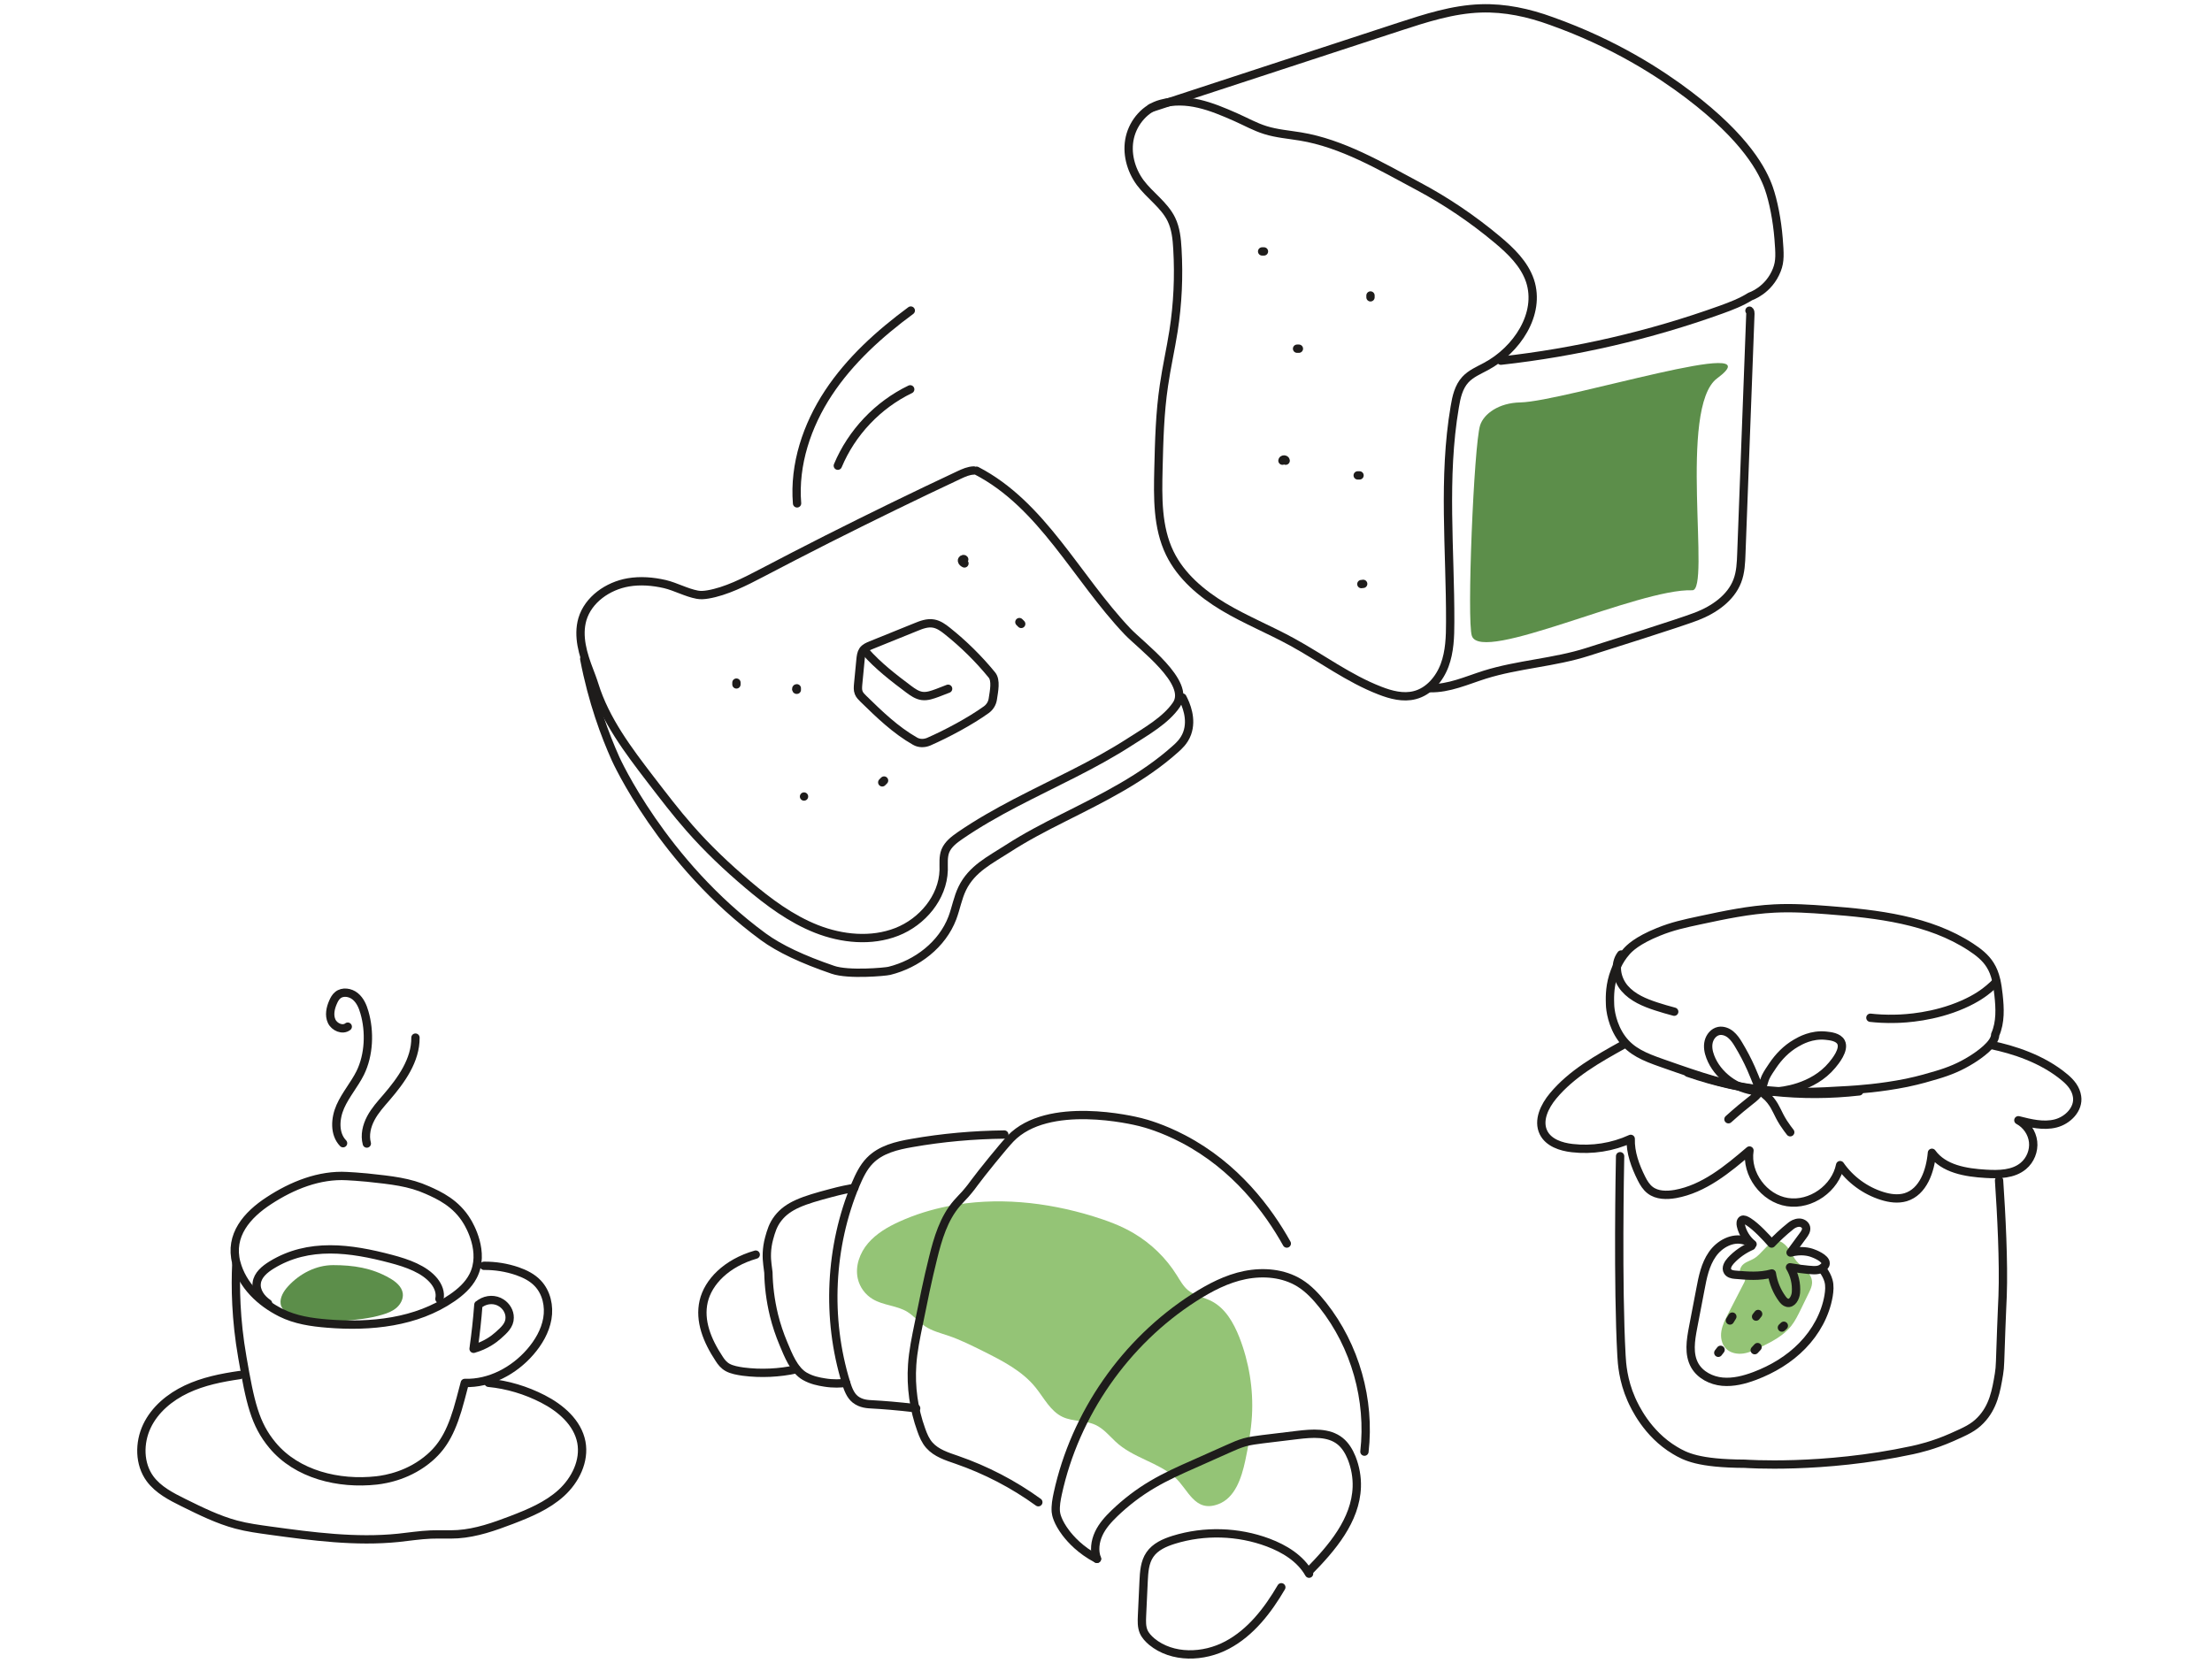 <svg width="266" height="200" viewBox="0 0 266 200" fill="none" xmlns="http://www.w3.org/2000/svg"><path d="M146.503 180.926C148.507 180.185 149.29 177.809 149.743 175.708C150.128 173.91 150.443 172.097 150.553 170.271C150.732 167.072 150.196 163.817 149.029 160.838C148.342 159.108 147.354 157.364 145.706 156.513C144.772 156.032 143.674 155.854 142.864 155.194C142.287 154.714 141.916 154.027 141.518 153.396C140.228 151.322 138.429 149.579 136.342 148.343C134.818 147.436 133.129 146.819 131.44 146.297C125.81 144.567 119.768 143.935 113.988 145.088C111.983 145.487 110.019 146.091 108.152 146.942C106.752 147.574 105.392 148.37 104.39 149.537C103.387 150.704 102.811 152.311 103.154 153.808C103.387 154.824 104.046 155.73 104.953 156.265C106.23 157.034 107.864 157.021 109.127 157.803C109.896 158.284 110.473 159.012 111.228 159.52C112.079 160.096 113.095 160.344 114.07 160.673C115.512 161.167 116.871 161.854 118.231 162.527C120.537 163.68 122.913 164.888 124.533 166.893C125.549 168.156 126.318 169.749 127.787 170.436C129.023 171.012 130.506 170.82 131.742 171.397C132.689 171.836 133.376 172.674 134.131 173.388C136.218 175.365 139.239 175.86 141.285 177.699C142.878 179.114 143.66 181.997 146.503 180.926Z" fill="#94C476"/><path d="M33.744 156.801C33.648 156.073 34.115 155.291 34.637 154.728C36.023 153.204 38.001 152.174 40.06 152.174C42.477 152.174 44.715 152.503 46.857 153.739C47.585 154.151 48.327 154.755 48.436 155.579C48.519 156.211 48.189 156.856 47.709 157.282C47.228 157.707 46.61 157.955 45.992 158.133C44.454 158.6 42.834 158.751 41.228 158.888C39.168 159.08 37.314 158.861 35.351 158.284C34.733 158.106 34.115 157.776 33.854 157.186C33.785 157.062 33.758 156.925 33.744 156.801Z" fill="#5C8E4A"/><path d="M211.093 151.268C210.653 151.584 210.104 151.707 209.679 152.037C209.253 152.366 209.033 153.08 209.431 153.424C209.569 153.547 209.761 153.616 209.83 153.781C209.898 153.946 209.816 154.124 209.734 154.289C209.102 155.525 208.457 156.76 207.825 157.996C207.482 158.669 207.125 159.356 207.001 160.111C206.877 160.852 207.029 161.69 207.564 162.225C208.1 162.761 208.923 162.912 209.665 162.802C210.406 162.692 211.093 162.349 211.779 162.019C213.098 161.36 214.457 160.674 215.377 159.52C215.858 158.916 216.201 158.216 216.544 157.516C216.874 156.829 217.203 156.142 217.546 155.456C217.711 155.113 217.876 154.756 217.903 154.371C217.972 153.259 216.956 152.6 216.256 151.927C215.652 151.35 215.459 150.636 214.938 150.018C213.317 148.082 212.342 150.389 211.093 151.268Z" fill="#94C476"/><path d="M177 76.5C176.366 74.744 177.24 53.507 177.989 51.157C178.432 49.77 180.248 48.448 182.829 48.405C188.076 48.298 213.766 40.12 206.5 45.5C201.754 49.007 205.756 71.087 203.5 71C197.059 70.755 178.205 79.853 177 76.5Z" fill="#5C8E4A"/><path d="M56.977 162.019C57.197 160.467 57.389 158.778 57.526 156.938" stroke="#1E1C1B" stroke-miterlimit="10" stroke-linecap="round" stroke-linejoin="round"/><path d="M28.417 152.036C28.293 154.741 28.334 158.654 29.144 163.268C30.078 168.664 30.641 171.287 32.769 173.841C35.708 177.37 40.733 178.578 45.292 178.07C46.487 177.933 49.274 177.438 51.718 175.296C53.352 173.855 54.396 172.042 55.384 168.266L55.892 166.344C58.886 166.44 61.797 164.888 63.76 162.623C64.762 161.469 65.559 160.11 65.82 158.613C66.081 157.117 65.724 155.469 64.666 154.357C64.007 153.656 63.115 153.217 62.209 152.901C60.931 152.462 59.558 152.242 58.199 152.256" stroke="#1E1C1B" stroke-miterlimit="10" stroke-linecap="round" stroke-linejoin="round"/><path d="M57.787 156.76C58.57 156.252 59.545 156.238 60.286 156.719 60.89 157.103 61.302 157.79 61.288 158.504 61.288 159.396 60.629 159.987 59.902 160.632 59.394 161.085 58.432 161.813 56.95 162.238M32.234 156.773C31.41 156.224 30.737 155.29 30.874 154.315 30.998 153.354 31.835 152.668 32.659 152.16 37.122 149.414 42.175 150.141 47.008 151.418 48.999 151.94 51.045 152.668 52.199 154.082 52.706 154.714 53.009 155.483 52.844 156.238M41.255 137.509C40.17 136.383 40.294 134.53 40.925 133.102 41.557 131.674 42.614 130.465 43.315 129.065 44.386 126.895 44.495 124.081 43.823 121.774 43.617 121.046 43.301 120.318 42.711 119.838 42.12 119.357 41.2 119.22 40.623 119.7 40.349 119.92 40.184 120.236 40.047 120.552 39.731 121.266 39.552 122.117 39.882 122.831 40.211 123.545 41.2 123.971 41.818 123.49M44.111 137.55C43.836 136.534 44.097 135.435 44.592 134.502 45.086 133.568 45.8 132.785 46.486 131.989 48.258 129.929 49.988 127.526 49.96 124.808M157.419 189.289C156.375 187.449 154.467 186.282 152.489 185.54 148.892 184.194 144.827 184.071 141.148 185.211 140.049 185.554 138.923 186.048 138.278 186.996 137.646 187.915 137.577 189.083 137.523 190.195 137.454 191.582 137.385 192.955 137.33 194.342 137.303 194.987 137.275 195.66 137.523 196.25 137.729 196.731 138.099 197.115 138.497 197.458 140.983 199.504 144.745 199.381 147.574 197.87 150.416 196.36 152.462 193.696 154.082 190.923M120.771 136.466C117.05 136.507 113.329 136.837 109.663 137.482 107.836 137.798 105.914 138.251 104.596 139.61 103.827 140.393 103.333 141.436 102.893 142.466 99.776 149.908 99.35 158.573 101.74 166.317 101.973 167.072 102.262 167.855 102.852 168.322 103.552 168.871 104.362 168.898 104.925 168.926 106.175 168.994 107.85 169.118 110.171 169.393" stroke="#1E1C1B" stroke-miterlimit="10" stroke-linecap="round" stroke-linejoin="round"/><path d="M102.728 142.878C102.083 142.988 101.108 143.18 99.941 143.496C96.604 144.375 94.764 144.992 93.556 146.544C92.938 147.34 92.719 148.137 92.499 148.92C92.142 150.21 92.183 151.322 92.279 152.078C92.32 152.407 92.362 152.737 92.403 153.066C92.43 154.618 92.622 156.348 93.075 158.215C93.364 159.383 93.748 160.522 94.215 161.634C94.778 162.966 95.465 164.793 96.783 165.548C97.607 166.015 98.444 166.179 99.144 166.289C100.216 166.468 101.122 166.413 101.74 166.33" stroke="#1E1C1B" stroke-miterlimit="10" stroke-linecap="round" stroke-linejoin="round"/><path d="M90.879 150.91C87.35 151.926 85.153 154.206 84.617 156.54 84.082 158.874 85.029 161.25 86.485 163.447 86.732 163.831 87.02 164.215 87.514 164.49 88.023 164.765 88.695 164.888 89.368 164.984 91.496 165.259 93.735 165.149 95.767 164.696M118.615 85.359C119.027 85.057 119.302 84.618 119.384 84.11 119.535 83.107 119.81 81.83 119.274 81.185 117.681 79.235 115.883 77.464 113.919 75.898 113.425 75.5 112.889 75.116 112.271 75.006 111.53 74.869 110.788 75.157 110.088 75.445 108.317 76.159 106.532 76.887 104.76 77.601 104.39 77.752 103.992 77.917 103.772 78.246 103.566 78.549 103.525 78.933 103.484 79.29 103.387 80.292 103.291 81.281 103.195 82.283 103.168 82.627 103.127 82.997 103.264 83.327 103.374 83.615 103.607 83.835 103.827 84.055 105.749 85.936 107.713 87.831 110.033 89.149 110.527 89.437 111.132 89.437 111.667 89.218 113.837 88.27 116.693 86.746 118.615 85.359ZM95.849 60.547C95.465 55.879 97.044 51.169 99.625 47.255 102.207 43.342 105.749 40.143 109.525 37.355M100.751 56.016C102.413 52.034 105.571 48.697 109.457 46.83M88.558 82.106C88.558 82.174 88.558 82.243 88.558 82.325M96.687 95.809C96.508 95.809 96.508 95.809 96.687 95.809ZM95.822 82.792C95.712 82.778 95.726 82.998 95.822 82.97M106.312 93.886C106.244 93.954 106.175 94.023 106.093 94.105M122.803 75.047C122.734 74.978 122.666 74.909 122.583 74.827M115.951 67.289C115.869 67.165 115.649 67.303 115.677 67.454 115.704 67.605 115.841 67.701 115.979 67.77M151.775 30.243C151.844 30.243 151.926 30.243 151.995 30.243M164.806 35.543C164.806 35.612 164.806 35.694 164.806 35.763M155.977 41.942C156.046 41.942 156.128 41.942 156.197 41.942M163.488 57.183C163.419 57.183 163.337 57.183 163.268 57.183M154.219 55.412C154.233 55.219 154.59 55.219 154.604 55.412M163.927 70.228C163.858 70.241 163.79 70.255 163.707 70.255" stroke="#1E1C1B" stroke-miterlimit="10" stroke-linecap="round" stroke-linejoin="round"/><path d="M104.074 78.37C105.543 80.059 107.479 81.556 109.278 82.901 109.759 83.258 110.28 83.629 110.885 83.711 111.516 83.794 112.134 83.56 112.738 83.341 113.164 83.176 113.59 83.011 114.015 82.846M209.788 149.208C208.347 148.768 206.768 149.633 205.916 150.869 205.051 152.105 204.749 153.629 204.475 155.098 204.186 156.622 203.884 158.16 203.596 159.684 203.307 161.209 203.033 162.884 203.802 164.243 204.461 165.397 205.793 166.069 207.111 166.193 208.443 166.316 209.761 165.973 211.01 165.506 213.153 164.696 215.157 163.502 216.75 161.854 218.343 160.22 219.51 158.119 219.894 155.867 219.991 155.263 220.045 154.631 219.881 154.055 219.757 153.602 219.524 153.176 219.249 152.791" stroke="#1E1C1B" stroke-miterlimit="10" stroke-linecap="round" stroke-linejoin="round"/><path d="M210.75 149.661C210.049 149.098 209.541 148.288 209.349 147.423 209.294 147.176 209.294 146.874 209.5 146.736 209.679 146.626 209.967 146.764 210.269 146.956 211.216 147.56 212.384 148.837 213.043 149.579 213.578 149.016 214.429 148.192 215.349 147.464 215.555 147.299 215.899 147.08 216.338 147.066 216.695 147.052 217.08 147.272 217.176 147.615 217.272 147.986 217.038 148.343 216.805 148.645 216.311 149.318 215.816 149.991 215.322 150.663 216.599 150.334 217.533 150.567 217.972 150.732 218.096 150.773 219.592 151.322 219.537 151.982 219.524 152.242 219.263 152.421 219.139 152.517 218.713 152.833 218.205 152.805 217.464 152.737 216.846 152.682 216.105 152.586 215.253 152.435 215.803 153.341 216.05 154.426 215.967 155.483 215.912 156.087 215.514 156.842 214.924 156.705 214.677 156.65 214.484 156.444 214.333 156.238 213.674 155.346 213.235 154.275 213.07 153.176 211.546 153.588 210.159 153.451 208.635 153.327 208.305 153.3 207.935 153.217 207.756 152.929 207.495 152.517 207.811 151.982 208.141 151.625 208.841 150.869 209.692 150.279 210.626 149.867M211.01 162.404C211.12 162.28 211.23 162.157 211.354 162.033M214.279 159.685C214.361 159.616 214.43 159.547 214.512 159.465M206.63 162.719C206.726 162.596 206.809 162.486 206.905 162.362M208.031 158.833C208.127 158.682 208.223 158.517 208.319 158.366M211.175 158.366C211.258 158.256 211.34 158.16 211.423 158.05M202.978 129.037C209.555 131.316 216.654 132.072 223.574 131.275" stroke="#1E1C1B" stroke-miterlimit="10" stroke-linecap="round" stroke-linejoin="round"/><path d="M195.192 125.673C192.13 127.375 189 129.133 186.762 131.824 185.732 133.06 184.908 134.776 185.608 136.218 186.212 137.454 187.709 137.948 189.068 138.099 191.458 138.374 193.916 137.989 196.099 136.987 196.044 138.635 196.648 140.269 197.389 141.752 197.65 142.274 197.966 142.795 198.433 143.152 199.271 143.798 200.424 143.798 201.468 143.619 204.9 143.001 207.729 140.653 210.379 138.388 209.939 141.203 212.123 144.155 214.938 144.594 217.752 145.033 220.718 142.946 221.281 140.145 222.49 141.889 224.302 143.221 226.334 143.853 227.254 144.141 228.243 144.278 229.163 144.004 231.264 143.358 232.129 140.859 232.321 138.662 233.721 140.612 236.399 141.051 238.802 141.189 240.381 141.285 242.111 141.257 243.319 140.241 244.157 139.541 244.61 138.415 244.487 137.33 244.363 136.246 243.676 135.257 242.715 134.749 244.184 135.12 245.722 135.504 247.192 135.133 248.661 134.763 250.006 133.403 249.773 131.893 249.636 130.959 249.045 130.232 248.304 129.614 245.599 127.334 242.056 126.236 239.461 125.7M224.92 122.419C225.634 122.501 226.719 122.584 228.051 122.543 229.149 122.515 232.582 122.337 236.028 120.826 237.662 120.112 238.637 119.384 239.2 118.904 239.585 118.588 239.873 118.3 240.065 118.094M194.945 114.812C194.053 115.992 194.396 117.764 195.371 118.89 196.332 120.002 197.774 120.606 199.174 121.059 199.888 121.293 200.602 121.498 201.33 121.691" stroke="#1E1C1B" stroke-miterlimit="10" stroke-linecap="round" stroke-linejoin="round"/><path d="M207.852 134.626C208.978 133.61 209.871 132.882 210.489 132.402 210.956 132.045 211.285 131.756 211.642 131.262 212.04 130.713 212.068 130.095 212.342 129.518 212.562 129.065 212.892 128.598 213.166 128.186 213.894 127.102 214.828 126.14 215.967 125.481 216.503 125.165 217.862 124.397 219.565 124.575 220.087 124.63 221.062 124.726 221.391 125.358 221.858 126.264 220.677 127.692 220.32 128.118 217.986 130.932 214.182 131.248 213.578 131.289 212.548 131.358 209.981 131.564 207.839 129.93 206.877 129.202 206.095 128.241 205.669 127.115 205.449 126.539 205.326 125.893 205.477 125.289 205.628 124.685 206.081 124.136 206.685 124.012 207.18 123.916 207.715 124.108 208.113 124.438 208.511 124.767 208.8 125.193 209.061 125.632 209.624 126.566 210.132 127.527 210.571 128.516 211.299 130.164 211.299 130.521 211.876 131.276 212.356 131.894 212.397 131.701 212.919 132.361 213.647 133.294 213.715 133.871 214.471 135.065 214.8 135.574 215.102 135.958 215.281 136.191M171.96 82.777C174.239 82.832 176.367 81.844 178.537 81.157 182.574 79.894 186.899 79.702 190.922 78.411 193.16 77.697 201.921 74.951 204.021 74.141 206.122 73.33 208.127 71.93 208.91 69.898 209.322 68.84 209.363 67.687 209.404 66.561 209.761 56.949 210.132 47.352 210.489 37.74 210.489 37.603 210.489 37.452 210.379 37.369M117.434 56.62C125.343 60.712 129.449 69.486 135.573 75.94 137.248 77.711 143.262 82.091 141.477 84.755 140.2 86.65 137.77 88.009 135.875 89.231 133.705 90.632 131.426 91.868 129.133 93.035 124.506 95.396 119.755 97.552 115.457 100.504 114.743 100.999 114.015 101.548 113.686 102.344 113.397 103.072 113.493 103.882 113.48 104.665 113.384 107.96 110.898 110.899 107.836 112.093 104.774 113.288 101.259 112.945 98.183 111.736 95.121 110.528 92.43 108.523 89.917 106.395 87.432 104.294 85.07 102.056 82.928 99.612 81.281 97.744 79.77 95.753 78.246 93.776 75.541 90.247 72.795 86.622 71.477 82.379 71.477 82.379 71.285 81.748 70.873 80.691 70.104 78.7 69.445 76.53 70.035 74.484 70.735 72.123 73.083 70.475 75.555 70.049 77.01 69.802 78.507 69.925 79.949 70.255 81.267 70.571 82.53 71.285 83.848 71.532 84.26 71.614 84.7 71.573 85.112 71.505 87.281 71.148 89.602 69.967 91.538 68.951 94.174 67.564 96.824 66.204 99.474 64.859 104.733 62.209 110.019 59.627 115.347 57.128 115.91 56.867 116.487 56.606 117.105 56.593M138.401 12.997C148.356 9.743 158.297 6.475 168.252 3.22 171.452 2.177 174.692 1.12 178.07 1.01 180.995.914 183.823 1.532 186.569 2.534 194.163 5.239 199.614 8.795 203.06 11.404 209.994 16.663 211.999 20.604 212.713 22.65 213.249 24.188 213.702 26.481 213.88 28.691 214.018 30.476 214.086 31.41 213.674 32.454 212.699 34.953 210.489 35.653 210.489 35.653 209.404 36.34 208.155 36.82 206.932 37.26 198.419 40.322 189.508 42.381 180.487 43.383M194.822 139.074C194.794 140.379 194.52 154.508 194.987 163.048 195.041 164.023 195.165 166.014 196.181 168.321 196.552 169.145 198.049 172.454 201.413 174.459 202.662 175.2 204.2 176.038 209.843 176.065 209.843 176.065 219.153 176.752 229.946 174.431 230.646 174.28 232.499 173.868 234.724 172.88 236.427 172.125 237.305 171.726 238.157 170.848 239.708 169.255 240.051 167.278 240.381 165.287 240.546 164.257 240.491 164.051 240.656 159.835 240.738 157.529 240.793 156.691 240.82 155.908 240.971 151.789 240.669 146.036 240.395 141.985M124.863 180.693C121.869 178.523 118.56 176.807 115.072 175.598 113.878 175.187 112.601 174.788 111.763 173.841 111.296 173.319 111.022 172.66 110.788 172.001 109.882 169.502 109.511 166.811 109.69 164.161 109.8 162.513 110.143 160.879 110.473 159.259 111.008 156.609 111.544 153.945 112.203 151.322 112.779 148.974 113.493 146.558 115.072 144.731 115.388 144.361 115.745 144.017 116.075 143.647 116.665 142.974 117.05 142.438 117.146 142.301 117.97 141.175 120.62 137.893 121.512 136.96 126.016 132.264 136.3 134.763 137.124 134.969 137.783 135.133 139.788 135.683 142.301 137.001 148.617 140.31 152.503 145.569 154.741 149.578M32.344 144.416C35.131 142.59 38.399 141.272 41.722 141.464 42.422 141.505 42.985 141.533 44.139 141.642 47.104 141.958 49.233 142.178 51.402 143.153 52.789 143.771 54.862 144.704 56.194 146.956 56.414 147.327 58.391 150.622 56.881 153.506 56.318 154.591 55.37 155.428 54.368 156.115 50.084 159.067 44.564 159.63 39.374 159.204 37.452 159.053 35.516 158.765 33.785 157.9 31.273 156.637 29.158 154.618 28.417 151.886 27.552 148.577 29.721 146.119 32.344 144.416ZM28.828 165.396C26.632 165.712 24.435 166.152 22.43 167.099 20.425 168.047 18.613 169.543 17.665 171.548 16.718 173.553 16.732 176.079 18.036 177.864 19.025 179.21 20.576 180.006 22.073 180.748 24.133 181.764 26.206 182.794 28.417 183.384 29.748 183.741 31.122 183.919 32.495 184.112 37.603 184.812 42.779 185.499 47.901 184.977 49.205 184.839 50.496 184.634 51.8 184.579 52.885 184.537 53.97 184.606 55.055 184.537 57.279 184.386 59.421 183.631 61.508 182.835 63.65 182.011 65.806 181.118 67.495 179.581 69.184 178.043 70.337 175.722 69.911 173.47 69.458 171.109 67.426 169.365 65.284 168.266 63.252 167.223 61.028 166.55 58.748 166.33" stroke="#1E1C1B" stroke-miterlimit="10" stroke-linecap="round" stroke-linejoin="round"/><path d="M142.191 83.904C142.617 84.714 143.386 86.485 142.754 88.215 142.397 89.19 141.71 89.767 141.395 90.055 137.426 93.625 132.607 95.987 127.883 98.362 125.59 99.516 123.338 100.683 121.196 102.07 119.096 103.429 116.871 104.486 115.718 106.862 115.169 107.988 114.963 109.251 114.523 110.418 113.301 113.618 110.28 115.952 106.944 116.776 106.449 116.899 102.014 117.297 100.161 116.652 96.536 115.416 93.734 114.098 91.799 112.684 79.647 103.772 74.031 91.277 74.031 91.277 72.781 88.49 71.243 84.426 70.255 79.249M170.532 22.388C173.91 24.187 177.095 26.343 180.034 28.801 181.681 30.174 183.302 31.739 183.988 33.771 185.306 37.767 182.395 42.106 178.688 44.083 177.823 44.55 176.889 44.934 176.216 45.662 175.406 46.541 175.132 47.763 174.939 48.944 173.484 57.457 174.418 66.176 174.39 74.813 174.39 76.571 174.335 78.383 173.717 80.031 173.099 81.678 171.822 83.189 170.12 83.615 168.733 83.972 167.264 83.587 165.932 83.065 162.17 81.61 158.915 79.152 155.373 77.216 152.668 75.733 149.784 74.566 147.134 72.987 144.484 71.394 142.013 69.307 140.667 66.533 139.157 63.416 139.225 59.819 139.308 56.359 139.39 53.008 139.472 49.658 139.967 46.349 140.282 44.166 140.777 41.996 141.12 39.813 141.628 36.559 141.779 33.249 141.587 29.954 141.518 28.732 141.395 27.483 140.859 26.384 140.008 24.64 138.264 23.514 137.111 21.963 135.971 20.411 135.435 18.379 135.875 16.512 136.314 14.644 137.756 12.983 139.61 12.488 142.74 11.637 145.624 12.777 148.603 14.095 149.784 14.617 150.924 15.262 152.16 15.646 153.519 16.072 154.961 16.182 156.375 16.415 161.401 17.239 166.014 19.972 170.532 22.388ZM193.613 120.84C193.627 121.431 193.847 123.325 195.041 124.946 196.181 126.484 197.746 127.129 199.82 127.857 204.914 129.655 207.482 130.493 211.024 130.974 215.226 131.537 218.37 131.358 222.284 131.125 223.368 131.056 226.156 130.877 229.273 130.246 230.92 129.903 232.019 129.559 232.87 129.312 234.449 128.845 235.712 128.324 237.099 127.458 237.937 126.937 239.928 125.577 239.928 124.451 240.587 122.955 240.505 121.266 240.326 119.646 240.189 118.41 239.996 117.133 239.324 116.076 238.761 115.169 237.896 114.496 236.989 113.906 232.019 110.652 225.771 109.924 219.785 109.471 217.656 109.306 215.514 109.169 213.372 109.279 210.351 109.43 207.372 110.061 204.42 110.693 202.497 111.105 201.11 111.407 199.449 112.08 196.826 113.137 195.92 114.085 195.591 114.455 194.575 115.595 194.19 116.79 193.984 117.407 193.517 118.959 193.6 120.263 193.613 120.84ZM131.92 187.503C131.536 186.542 131.687 185.416 132.126 184.469 132.566 183.521 133.28 182.739 134.035 182.011 135.408 180.693 136.932 179.526 138.566 178.564 140.186 177.603 141.903 176.834 143.619 176.079 144.978 175.475 146.338 174.871 147.711 174.253 148.356 173.965 149.002 173.676 149.688 173.484 150.388 173.292 151.116 173.209 151.83 173.113 153.231 172.948 154.631 172.784 156.032 172.605 157.789 172.399 159.767 172.234 161.154 173.347 161.799 173.868 162.225 174.596 162.54 175.365 162.98 176.477 163.199 177.672 163.158 178.867 163.021 182.876 160.165 186.213 157.35 189.069" stroke="#1E1C1B" stroke-miterlimit="10" stroke-linecap="round" stroke-linejoin="round"/><path d="M164.078 174.61C164.792 168.39 162.966 161.909 159.08 156.993C158.27 155.977 157.377 155.002 156.265 154.316C154.343 153.135 151.94 152.929 149.729 153.368C147.519 153.807 145.486 154.879 143.592 156.087C135.326 161.387 129.284 170.065 127.197 179.663C127.046 180.377 126.908 181.105 126.963 181.832C126.991 182.162 127.169 183.054 128.172 184.386C128.762 185.155 129.902 186.446 131.907 187.503" stroke="#1E1C1B" stroke-miterlimit="10" stroke-linecap="round" stroke-linejoin="round"/></svg>